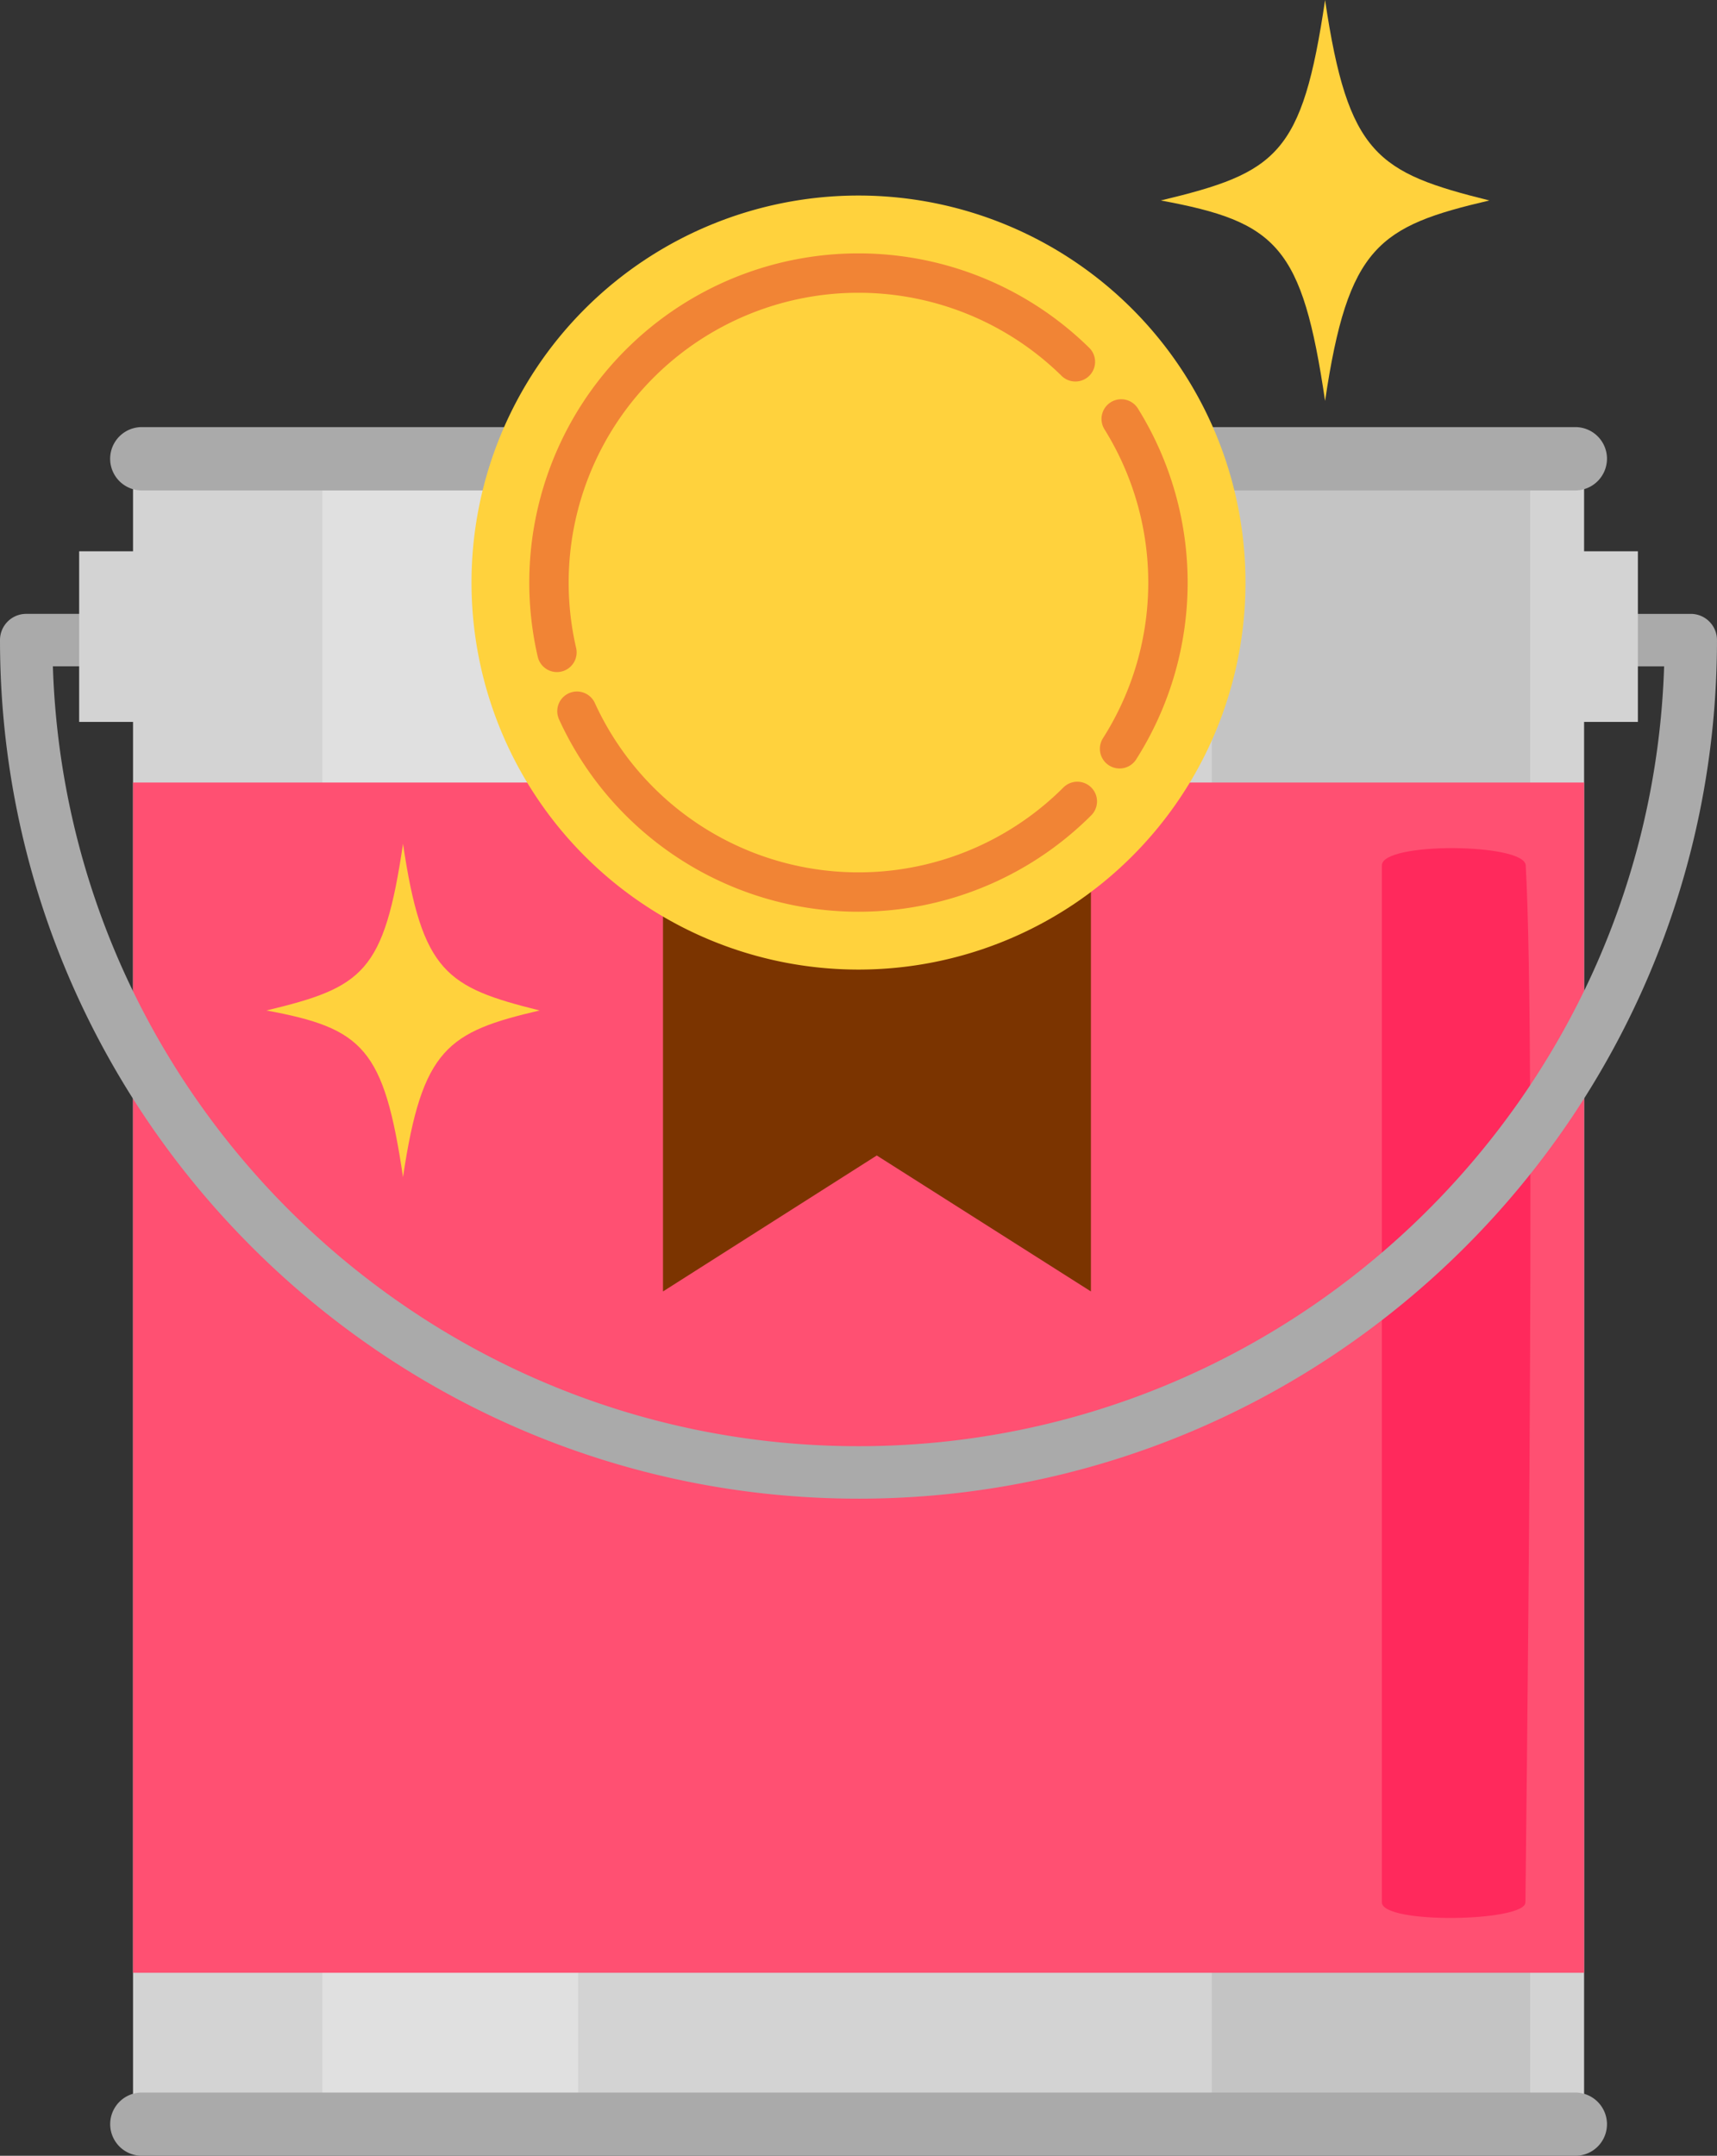<?xml version="1.0" encoding="UTF-8"?>
<svg xmlns="http://www.w3.org/2000/svg" xmlns:xlink="http://www.w3.org/1999/xlink" width="523.266" height="656.949" viewBox="0 0 523.266 656.949">
  <rect x="0" y="0" width="523.266" height="656.949" fill="#333333" stroke="none"/>
  <defs>
    <clipPath id="clip-path">
      <rect id="長方形_2453" data-name="長方形 2453" width="523.265" height="526.795" fill="none"></rect>
    </clipPath>
    <clipPath id="clip-path-2">
      <rect id="長方形_2447" data-name="長方形 2447" width="523.265" height="526.793" fill="none"></rect>
    </clipPath>
    <clipPath id="clip-path-3">
      <rect id="長方形_2446" data-name="長方形 2446" width="77.976" height="507.592" fill="none"></rect>
    </clipPath>
  </defs>
  <g id="_04" data-name="04" transform="translate(13516.191 9942)">
    <g id="グループ_3796" data-name="グループ 3796">
      <g id="グループ_3794" data-name="グループ 3794">
        <g id="グループ_3773" data-name="グループ 3773" transform="translate(-13516.191 -9811.846)">
          <g id="グループ_3772" data-name="グループ 3772" clip-path="url(#clip-path)">
            <rect id="長方形_2444" data-name="長方形 2444" width="442.22" height="507.593" transform="translate(40.541 9.613)" fill="#d3d3d3"></rect>
            <g id="グループ_3769" data-name="グループ 3769" transform="translate(0 0.002)">
              <g id="グループ_3768" data-name="グループ 3768" clip-path="url(#clip-path-2)">
                <g id="グループ_3767" data-name="グループ 3767" transform="translate(98.224 9.61)" opacity="0.3">
                  <g id="グループ_3766" data-name="グループ 3766">
                    <g id="グループ_3765" data-name="グループ 3765" clip-path="url(#clip-path-3)">
                      <rect id="長方形_2445" data-name="長方形 2445" width="77.979" height="507.593" transform="translate(-0.001 0.001)" fill="#fff"></rect>
                    </g>
                  </g>
                </g>
              </g>
            </g>
            <rect id="長方形_2448" data-name="長方形 2448" width="97.018" height="507.593" transform="translate(369.313 9.613)" fill="#c4c4c4"></rect>
            <rect id="長方形_2449" data-name="長方形 2449" width="442.22" height="362.714" transform="translate(40.541 108.314)" fill="#ff5072"></rect>
            <g id="グループ_3771" data-name="グループ 3771" transform="translate(0 0.002)">
              <g id="グループ_3770" data-name="グループ 3770" clip-path="url(#clip-path-2)">
                <path id="パス_24352" data-name="パス 24352" d="M122.041,345.12c0,5.948-43.736,6.728-43.736,0V29.1c0-7.18,43.478-6.8,43.827,0,3.286,57.606-.091,310.018-.091,316.02" transform="translate(342.838 104.44)" fill="#ff295c"></path>
                <path id="パス_24353" data-name="パス 24353" d="M462.452,104.051a9.622,9.622,0,0,1-9.654,9.589H15.934a9.638,9.638,0,1,1,0-19.276H452.8a9.677,9.677,0,0,1,9.654,9.686" transform="translate(27.285 413.151)" fill="#aaa"></path>
                <path id="パス_24354" data-name="パス 24354" d="M462.452,9.611A9.681,9.681,0,0,1,452.8,19.3H15.934a9.649,9.649,0,1,1,0-19.3H452.8a9.64,9.64,0,0,1,9.654,9.611" transform="translate(27.285 -0.002)" fill="#aaa"></path>
                <path id="パス_24355" data-name="パス 24355" d="M261.63,280.21C117.369,280.21,0,162.841,0,18.58a7.977,7.977,0,0,1,7.992-8H40.541a7.995,7.995,0,0,1,0,15.99H16.113C20.357,158.323,128.857,264.221,261.63,264.221S502.9,158.323,507.152,26.573h-24.39a7.995,7.995,0,1,1,0-15.99h32.511a7.973,7.973,0,0,1,7.987,8c0,144.261-117.369,261.63-261.63,261.63" transform="translate(0 46.333)" fill="#aaa"></path>
                <rect id="長方形_2450" data-name="長方形 2450" width="32.823" height="51.997" transform="translate(466.331 37.841)" fill="#d3d3d3"></rect>
                <rect id="長方形_2451" data-name="長方形 2451" width="32.829" height="51.997" transform="translate(24.127 37.841)" fill="#d3d3d3"></rect>
              </g>
            </g>
          </g>
        </g>
        <g id="グループ_3793" data-name="グループ 3793" transform="translate(-381.371 -1686.145)">
          <path id="パス_24365" data-name="パス 24365" d="M257.234,312.095V485.423l65.148-41.431,65.261,41.431V312.095Z" transform="translate(-13190 -8347.727)" fill="#7b3400"></path>
          <path id="パス_24366" data-name="パス 24366" d="M440.379,241.4a117.939,117.939,0,1,1-117.94-117.94A117.94,117.94,0,0,1,440.379,241.4" transform="translate(-13195.627 -8319.727)" fill="#ffd23d"></path>
          <path id="パス_24367" data-name="パス 24367" d="M230.538,262.674a94.322,94.322,0,0,1,158-88.544" transform="translate(-13195.627 -8319.727)" fill="none" stroke="#f18435" stroke-linecap="round" stroke-linejoin="round" stroke-width="12"></path>
          <path id="パス_24368" data-name="パス 24368" d="M389.126,308.09A94.332,94.332,0,0,1,236.635,280.6" transform="translate(-13195.627 -8319.727)" fill="none" stroke="#f18435" stroke-linecap="round" stroke-linejoin="round" stroke-width="12"></path>
          <path id="パス_24369" data-name="パス 24369" d="M402.5,191.535a94.39,94.39,0,0,1-.495,100.521" transform="translate(-13195.627 -8319.727)" fill="none" stroke="#f18435" stroke-linecap="round" stroke-linejoin="round" stroke-width="12"></path>
        </g>
      </g>
    </g>
    <path id="パス_24333" data-name="パス 24333" d="M451.7,61.09c-33.684,7.876-43.08,13.867-50.064,61.09-6.985-47.223-14.606-54.542-50.065-61.09,35.459-8.5,43.08-13.867,50.065-61.09,6.984,47.223,15.938,52.587,50.064,61.09" transform="translate(-13514 -9942)" fill="#ffd23d"></path>
    <path id="パス_24334" data-name="パス 24334" d="M83.26,153.09c-28.009,6.549-35.822,11.531-41.63,50.8C35.822,164.621,29.484,158.535,0,153.09c29.484-7.07,35.822-11.531,41.63-50.8,5.808,39.267,13.253,43.728,41.63,50.8" transform="translate(-13435 -9787.161)" fill="#ffd23d"></path>
  </g>
</svg>
